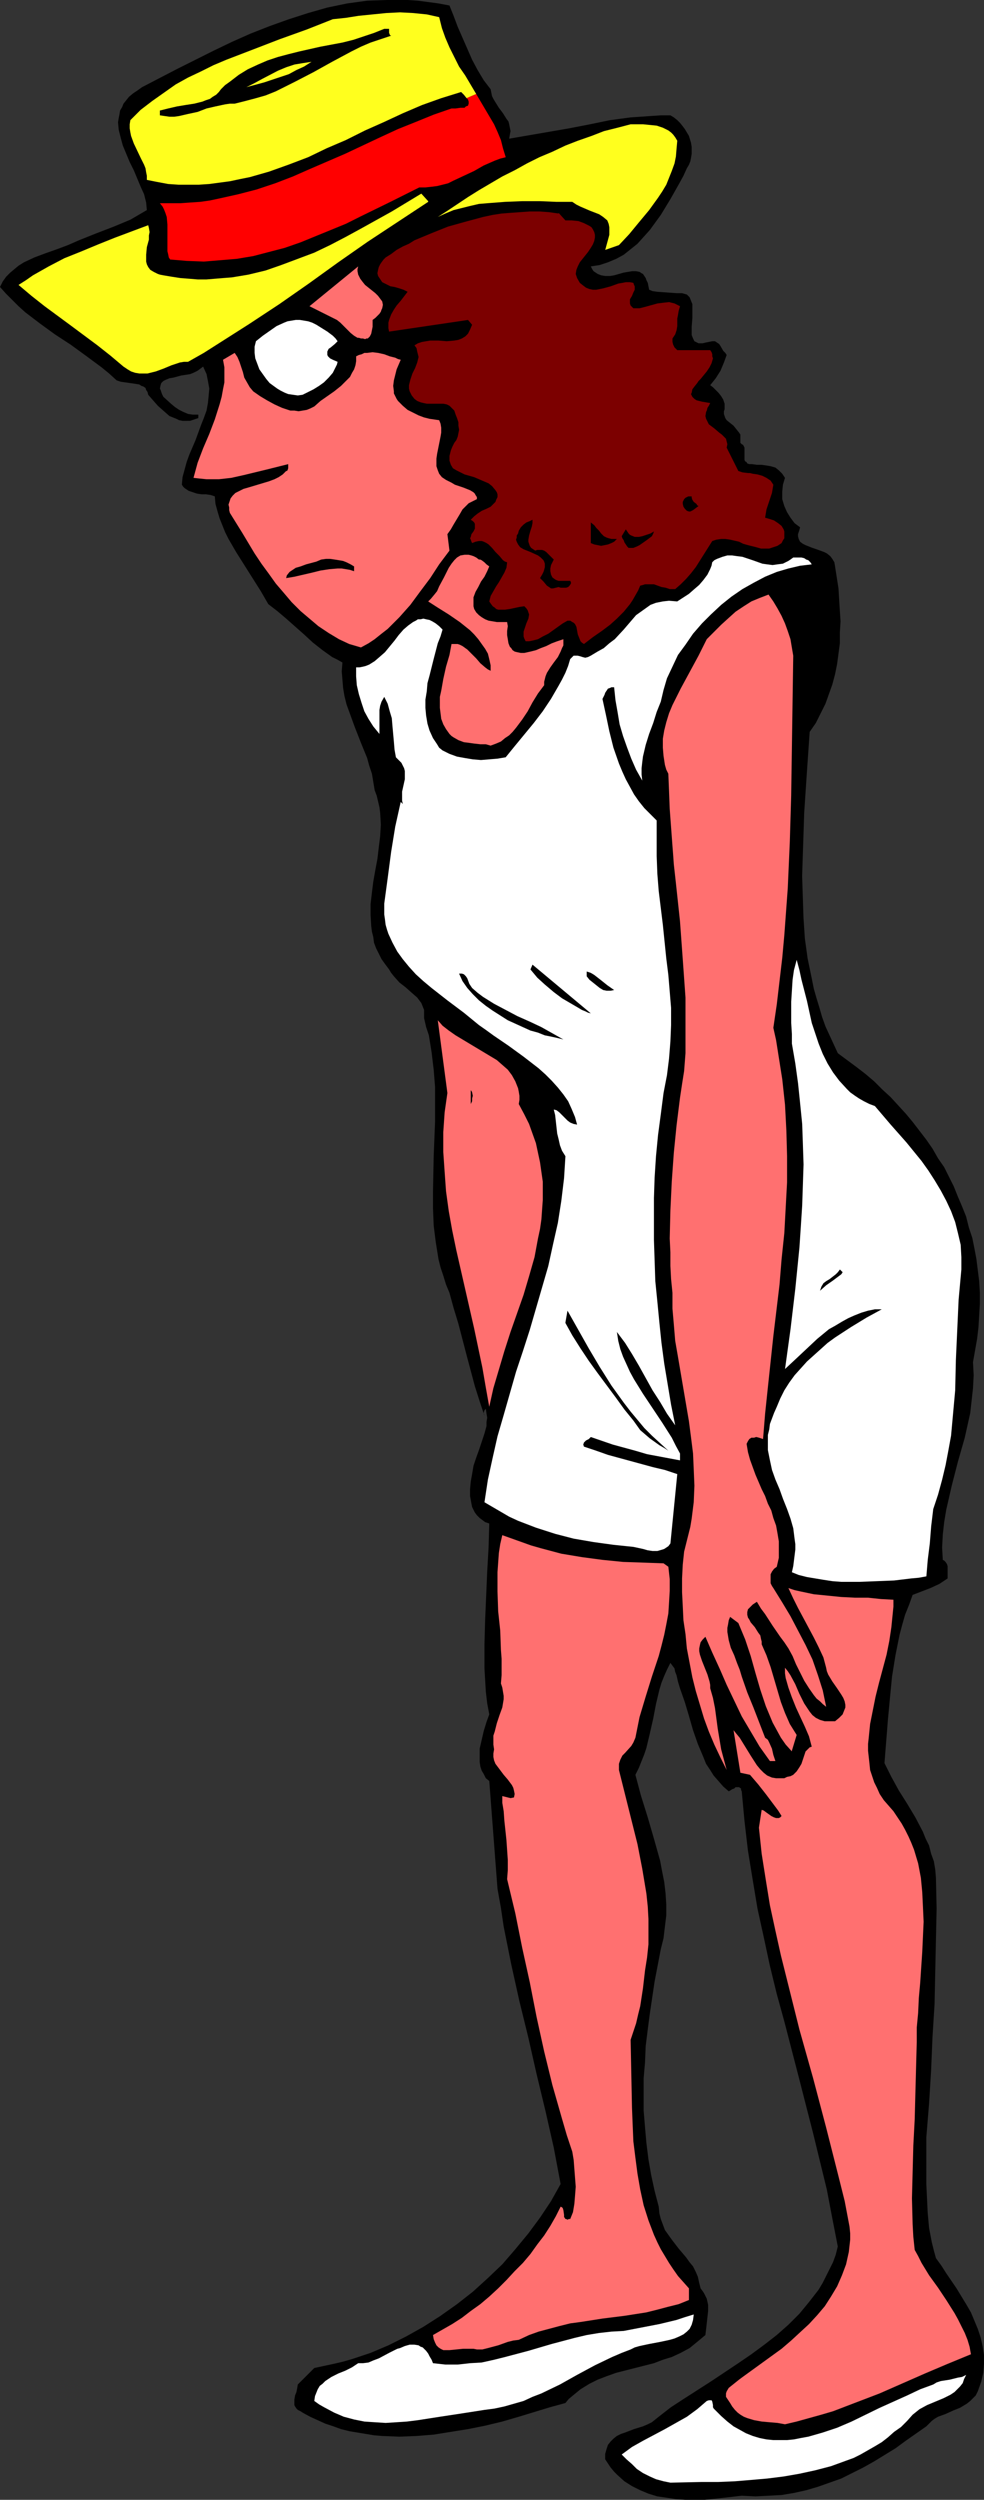 <?xml version="1.0" encoding="UTF-8" standalone="no"?>
<svg
   version="1.0"
   width="61.32mm"
   height="155.668mm"
   id="svg31"
   sodipodi:docname="Tourist 17.wmf"
   xmlns:inkscape="http://www.inkscape.org/namespaces/inkscape"
   xmlns:sodipodi="http://sodipodi.sourceforge.net/DTD/sodipodi-0.dtd"
   xmlns="http://www.w3.org/2000/svg"
   xmlns:svg="http://www.w3.org/2000/svg">
  <rect width="100%" height="100%" fill="#333333" stroke="none"/>
  <sodipodi:namedview
     id="namedview31"
     pagecolor="#ffffff"
     bordercolor="#000000"
     borderopacity="0.25"
     inkscape:showpageshadow="2"
     inkscape:pageopacity="0.0"
     inkscape:pagecheckerboard="0"
     inkscape:deskcolor="#d1d1d1"
     inkscape:document-units="mm" />
  <defs
     id="defs1">
    <pattern
       id="WMFhbasepattern"
       patternUnits="userSpaceOnUse"
       width="6"
       height="6"
       x="0"
       y="0" />
  </defs>
  <path
     style="fill:#000000;fill-opacity:1;fill-rule:evenodd;stroke:none"
     d="m 105.861,1.293 0.97,2.424 0.97,2.585 1.131,2.585 1.131,2.585 1.131,2.585 1.293,2.424 1.455,2.424 1.616,2.101 0.162,0.808 0.162,0.808 0.323,0.646 0.485,0.808 0.808,1.293 0.97,1.293 0.808,1.293 0.485,0.646 0.162,0.646 0.162,0.808 0.162,0.808 -0.162,0.808 -0.162,0.97 4.687,-0.808 4.687,-0.808 4.687,-0.808 5.01,-0.97 4.687,-0.97 4.849,-0.646 2.424,-0.162 2.263,-0.162 2.424,-0.162 h 2.263 l 0.808,0.485 0.808,0.646 0.646,0.646 0.646,0.808 0.485,0.646 0.485,0.808 0.485,0.808 0.485,1.616 0.162,0.97 v 0.808 0.808 l -0.162,0.97 -0.162,0.808 -0.323,0.808 -0.485,0.808 -0.808,1.778 -0.97,1.778 -2.101,3.717 -2.263,3.717 -1.293,1.778 -1.293,1.778 -1.455,1.616 -1.455,1.616 -1.616,1.293 -1.616,1.293 -1.778,0.97 -1.939,0.808 -1.939,0.646 -2.101,0.323 0.323,0.646 0.323,0.485 0.485,0.323 0.485,0.323 0.808,0.323 0.97,0.162 h 1.131 l 0.97,-0.162 2.263,-0.646 0.97,-0.162 0.97,-0.162 h 0.97 l 0.808,0.162 0.485,0.323 0.323,0.162 0.323,0.485 0.323,0.485 0.162,0.485 0.323,0.646 0.162,0.808 0.162,0.808 0.808,0.323 1.131,0.162 2.263,0.162 2.263,0.162 h 1.293 l 1.131,0.323 0.646,0.646 0.323,0.808 0.323,0.808 v 1.131 2.101 l -0.162,2.101 v 1.131 0.808 l 0.323,0.808 0.323,0.646 0.323,0.162 0.323,0.162 0.323,0.162 h 0.485 0.485 l 0.646,-0.162 0.808,-0.162 0.808,-0.162 h 0.646 l 0.485,0.323 0.485,0.323 0.323,0.485 0.646,1.131 0.485,0.485 0.323,0.485 -0.646,1.778 -0.808,1.939 -1.131,1.778 -1.293,1.616 0.646,0.485 0.646,0.646 0.646,0.646 0.646,0.808 0.485,0.808 0.323,0.97 v 0.808 0.485 l -0.162,0.485 v 0.646 l 0.162,0.485 0.162,0.485 0.323,0.485 0.808,0.646 0.808,0.646 0.646,0.808 0.646,0.808 0.323,0.485 v 0.646 0.646 0.646 l 0.323,0.323 0.323,0.162 0.162,0.323 0.162,0.323 v 0.808 0.808 0.808 0.485 l 0.162,0.323 0.323,0.162 0.162,0.323 0.485,0.162 h 0.646 l 1.131,0.162 h 1.131 l 1.131,0.162 0.97,0.162 1.131,0.323 0.808,0.646 0.808,0.808 0.323,0.485 0.323,0.485 -0.485,1.616 -0.162,1.616 v 1.778 l 0.485,1.616 0.646,1.454 0.808,1.293 0.97,1.293 1.293,0.97 -0.162,0.646 -0.162,0.485 -0.162,0.485 v 0.485 l 0.162,0.646 0.323,0.646 0.646,0.485 0.646,0.323 0.808,0.323 0.808,0.323 0.97,0.323 1.778,0.646 0.646,0.323 0.808,0.646 0.485,0.646 0.485,0.808 0.162,0.97 0.808,5.171 0.162,2.747 0.162,2.585 0.162,2.424 -0.162,2.585 v 2.585 l -0.323,2.424 -0.323,2.424 -0.485,2.424 -0.646,2.424 -0.808,2.262 -0.808,2.262 -1.131,2.262 -1.131,2.262 -1.455,2.101 -0.323,4.686 -0.323,4.686 -0.646,9.695 -0.162,5.009 -0.162,4.848 -0.162,5.009 0.162,5.009 0.162,4.848 0.323,4.848 0.646,4.686 0.97,4.686 0.485,2.424 0.646,2.262 0.646,2.101 0.646,2.262 0.808,2.262 0.97,2.101 0.97,2.101 0.97,2.101 4.364,3.232 2.101,1.616 2.101,1.778 1.939,1.939 1.939,1.778 1.778,1.939 1.778,1.939 1.616,1.939 1.616,2.101 1.616,2.101 1.455,2.101 1.293,2.262 1.455,2.101 1.131,2.262 1.131,2.262 0.97,2.424 0.97,2.262 0.97,2.424 0.646,2.585 0.808,2.424 0.485,2.424 0.485,2.585 0.323,2.585 0.323,2.585 0.162,2.747 v 2.585 l -0.162,2.747 -0.162,2.747 -0.323,2.747 -0.485,2.747 -0.485,2.747 0.162,3.07 -0.162,3.07 -0.323,2.909 -0.323,2.909 -0.646,2.909 -0.646,2.909 -1.616,5.656 -1.455,5.656 -1.293,5.656 -0.485,2.909 -0.323,2.909 -0.162,3.07 0.162,2.909 0.323,0.162 0.323,0.323 0.323,0.485 0.162,0.485 v 0.646 1.131 0.646 0.485 l -0.97,0.646 -0.97,0.646 -2.101,0.97 -2.101,0.808 -2.101,0.808 -0.808,2.262 -0.97,2.424 -0.646,2.262 -0.646,2.424 -0.485,2.424 -0.485,2.424 -0.808,5.009 -0.485,5.009 -0.485,5.171 -0.808,10.18 0.808,1.616 0.808,1.616 1.778,3.232 1.939,3.07 1.939,3.232 1.778,3.393 0.646,1.616 0.808,1.616 0.485,1.939 0.646,1.778 0.323,1.939 0.162,1.939 0.162,7.272 -0.162,7.433 -0.162,7.433 -0.162,7.595 -0.485,7.756 -0.323,7.756 -0.485,7.918 -0.646,7.918 v 3.878 7.11 l 0.162,3.393 0.162,3.393 0.323,3.555 0.646,3.393 0.485,1.939 0.485,1.778 1.293,1.778 1.131,1.778 2.424,3.555 2.263,3.717 1.131,1.939 0.808,1.939 0.808,1.939 0.646,1.939 0.485,2.101 0.323,2.101 v 2.101 l -0.162,2.101 -0.485,2.101 -0.808,2.262 -0.485,0.97 -0.646,0.646 -0.646,0.646 -0.808,0.646 -0.808,0.485 -0.808,0.485 -1.616,0.646 -1.778,0.808 -1.778,0.646 -0.808,0.485 -0.646,0.485 -0.646,0.646 -0.646,0.646 -4.849,3.393 -2.424,1.778 -5.01,3.07 -2.586,1.454 -2.586,1.293 -2.586,1.293 -2.748,0.97 -2.748,0.97 -2.748,0.808 -2.909,0.646 -2.909,0.485 -3.071,0.162 -3.071,0.162 -3.232,-0.162 -4.202,0.485 -4.525,0.485 h -2.101 -2.424 l -2.263,-0.162 -2.101,-0.323 -2.263,-0.323 -2.101,-0.646 -1.939,-0.808 -1.939,-0.97 -1.778,-1.131 -1.616,-1.454 -0.808,-0.808 -0.808,-0.97 -0.646,-0.97 -0.646,-0.97 v -1.293 l 0.323,-1.131 0.323,-0.97 0.646,-0.808 0.646,-0.646 0.808,-0.646 0.97,-0.485 0.97,-0.323 2.101,-0.808 2.101,-0.646 1.131,-0.485 0.97,-0.485 0.808,-0.646 0.808,-0.646 2.909,-2.262 3.232,-2.101 6.303,-4.04 6.303,-4.201 3.071,-2.101 3.071,-2.262 2.909,-2.262 2.748,-2.424 2.586,-2.585 2.263,-2.747 1.131,-1.454 1.131,-1.454 0.97,-1.616 0.808,-1.616 0.808,-1.616 0.808,-1.616 0.646,-1.778 0.485,-1.939 -1.293,-6.625 -1.293,-6.787 -1.616,-6.625 -1.616,-6.625 -3.394,-13.25 -3.394,-13.089 -1.778,-6.464 -1.616,-6.625 -1.455,-6.787 -1.455,-6.625 -1.131,-6.787 -1.131,-6.948 -0.808,-6.948 -0.646,-6.948 -0.162,-0.323 v -0.323 l -0.485,-0.323 h -0.323 -0.485 l -0.323,0.323 -0.485,0.162 -0.485,0.323 -0.323,0.162 -1.293,-1.131 -1.131,-1.293 -1.131,-1.293 -0.808,-1.293 -0.97,-1.454 -0.646,-1.616 -1.293,-3.07 -1.131,-3.232 -0.97,-3.393 -0.97,-3.232 -1.131,-3.232 -0.485,-1.616 -0.323,-1.454 -0.323,-0.808 -0.162,-0.808 -0.485,-0.646 -0.485,-0.646 -0.808,1.616 -0.646,1.454 -0.646,1.616 -0.485,1.616 -0.808,3.393 -0.646,3.393 -0.808,3.555 -0.808,3.393 -0.485,1.454 -0.646,1.616 -0.646,1.616 -0.808,1.616 1.293,4.848 1.616,5.171 1.455,5.009 1.455,5.171 0.485,2.585 0.485,2.424 0.323,2.747 0.162,2.585 v 2.585 l -0.323,2.585 -0.323,2.747 -0.646,2.585 -1.455,7.595 -1.131,7.595 -0.485,3.717 -0.485,3.878 -0.162,3.878 -0.323,3.717 v 3.878 3.717 l 0.323,3.878 0.323,3.717 0.485,3.878 0.646,3.717 0.808,3.717 0.97,3.717 0.162,1.616 0.323,1.293 0.485,1.293 0.485,1.293 0.808,1.131 0.808,1.131 1.616,2.101 1.778,2.101 0.808,1.131 0.808,0.97 0.646,1.293 0.485,1.131 0.323,1.454 0.323,1.293 0.485,0.646 0.323,0.485 0.323,0.646 0.323,0.646 0.323,1.454 v 1.454 l -0.162,1.454 -0.162,1.454 -0.162,1.454 -0.162,1.293 -0.97,0.808 -0.97,0.808 -1.778,1.454 -2.101,1.131 -2.101,0.97 -2.101,0.646 -2.101,0.808 -8.889,2.262 -2.263,0.808 -2.101,0.808 -1.939,0.97 -2.101,1.293 -1.778,1.454 -0.97,0.808 -0.808,0.97 -3.556,0.97 -3.717,1.131 -3.717,1.131 -3.879,1.131 -4.04,0.97 -4.04,0.808 -4.04,0.646 -4.04,0.646 -4.04,0.323 -4.04,0.162 -4.04,-0.162 -1.939,-0.162 -1.939,-0.323 -1.939,-0.323 -1.939,-0.323 -1.939,-0.485 -1.778,-0.646 -1.939,-0.646 -1.778,-0.808 -1.778,-0.808 -1.778,-0.97 -0.485,-0.323 -0.646,-0.323 -0.323,-0.323 -0.323,-0.485 -0.162,-0.323 v -0.485 -0.808 l 0.162,-0.97 0.323,-0.808 0.162,-0.808 0.162,-0.97 3.879,-3.878 2.263,-0.485 2.263,-0.485 2.101,-0.485 2.263,-0.646 4.364,-1.454 4.202,-1.778 4.202,-2.101 4.04,-2.262 4.04,-2.585 3.879,-2.747 3.717,-2.909 3.556,-3.232 3.394,-3.232 3.071,-3.555 3.071,-3.717 2.748,-3.717 2.586,-3.878 2.263,-4.04 -1.616,-8.564 -1.939,-8.564 -2.101,-8.726 -1.939,-8.564 -2.101,-8.564 -1.939,-8.726 -1.778,-8.888 -0.646,-4.363 -0.808,-4.525 -1.939,-25.37 -0.808,-0.646 -0.485,-0.97 -0.485,-0.808 -0.323,-0.97 -0.162,-1.131 v -0.97 -1.131 -0.97 l 0.485,-2.101 0.485,-2.101 0.646,-2.101 0.646,-1.778 -0.485,-2.585 -0.323,-2.747 -0.162,-2.747 -0.162,-2.747 v -5.656 l 0.162,-5.817 0.485,-11.311 0.323,-5.656 0.162,-5.656 -0.97,-0.323 -0.646,-0.485 -0.646,-0.485 -0.646,-0.646 -0.485,-0.646 -0.323,-0.646 -0.323,-0.646 -0.162,-0.808 -0.323,-1.778 v -1.616 l 0.162,-1.778 0.323,-1.778 0.323,-1.939 0.646,-1.939 0.646,-1.778 0.646,-1.939 0.646,-1.939 0.485,-1.778 v -0.97 l 0.162,-0.97 -0.162,-0.97 -0.162,-1.131 -0.162,0.162 -0.162,0.162 -0.162,0.485 v 0.485 l 0.162,0.323 -1.131,-3.393 -1.131,-3.555 -1.939,-7.272 -0.97,-3.717 -0.97,-3.717 -1.131,-3.717 -0.97,-3.555 -0.808,-1.939 -0.646,-2.101 -0.646,-1.939 -0.485,-1.939 -0.646,-4.04 -0.485,-3.878 -0.162,-4.04 v -4.04 l 0.162,-8.241 0.323,-8.08 v -4.201 -4.04 l -0.323,-4.04 -0.485,-4.04 -0.646,-4.04 -0.646,-1.939 -0.485,-2.101 v -0.97 -0.97 l -0.323,-0.808 -0.323,-0.808 -0.485,-0.646 -0.485,-0.646 -1.293,-1.131 -1.455,-1.293 -1.455,-1.131 -1.293,-1.454 -0.646,-0.808 -0.485,-0.808 -0.97,-1.293 -0.808,-1.131 -0.646,-1.293 -0.646,-1.293 -0.485,-1.293 -0.162,-1.293 -0.323,-1.293 -0.162,-1.293 -0.162,-2.585 v -2.585 l 0.323,-2.747 0.323,-2.585 0.485,-2.747 0.485,-2.585 0.323,-2.747 0.323,-2.585 0.162,-2.747 -0.162,-2.747 -0.162,-1.293 -0.646,-2.747 -0.485,-1.293 -0.323,-1.939 -0.323,-1.939 -0.646,-1.939 -0.485,-1.778 -1.455,-3.555 -1.455,-3.717 -1.293,-3.555 -0.646,-1.778 -0.485,-1.939 -0.323,-1.939 -0.162,-1.939 -0.162,-1.939 0.162,-2.101 -1.131,-0.646 -1.293,-0.646 -2.263,-1.616 -2.263,-1.778 -2.101,-1.939 -4.202,-3.717 -2.101,-1.778 -2.101,-1.616 -1.778,-3.07 -1.939,-3.07 -1.939,-3.07 -1.939,-3.07 -1.778,-3.07 -0.808,-1.616 -0.646,-1.616 -0.646,-1.616 -0.485,-1.616 -0.485,-1.778 -0.162,-1.778 -0.97,-0.323 -1.131,-0.162 h -0.97 l -1.131,-0.162 -0.97,-0.323 -0.97,-0.323 -0.97,-0.646 -0.323,-0.323 -0.323,-0.485 0.162,-1.778 0.485,-1.778 0.485,-1.778 0.646,-1.778 1.455,-3.393 1.293,-3.555 0.646,-1.616 0.646,-1.778 0.323,-1.778 0.162,-1.616 0.162,-1.778 -0.323,-1.778 -0.323,-1.616 -0.808,-1.778 -0.646,0.485 -0.646,0.485 -0.97,0.485 -0.808,0.323 -2.101,0.323 -1.778,0.485 -0.97,0.162 -0.808,0.323 -0.646,0.323 -0.485,0.485 -0.162,0.485 -0.162,0.808 0.162,0.323 0.162,0.485 0.162,0.485 0.323,0.646 1.778,1.616 0.97,0.808 0.97,0.646 0.97,0.485 1.131,0.485 1.131,0.162 h 1.293 v 0.808 l -0.97,0.323 -0.97,0.323 H 43.961 42.991 L 42.183,98.894 41.536,98.571 40.728,98.247 39.92,97.924 38.627,96.793 37.172,95.5 36.041,94.208 34.91,92.915 34.748,92.269 34.425,91.784 34.263,91.299 33.778,90.976 33.294,90.814 32.809,90.491 31.839,90.329 30.708,90.168 29.576,90.006 28.445,89.845 27.475,89.521 25.698,87.906 23.92,86.451 20.202,83.704 16.647,81.119 12.93,78.695 9.374,76.109 5.98,73.524 4.364,72.07 2.909,70.615 1.455,69.161 0,67.545 0.646,66.252 1.455,65.121 l 0.97,-0.97 0.97,-0.808 0.97,-0.808 1.293,-0.808 2.424,-1.131 2.586,-0.97 2.748,-0.97 2.586,-0.97 2.586,-1.131 4.04,-1.616 4.202,-1.616 1.939,-0.808 1.939,-0.808 1.939,-1.131 1.939,-1.131 -0.162,-1.778 -0.485,-1.939 -0.808,-1.778 -0.808,-1.939 -0.808,-1.939 -0.97,-1.939 -0.808,-1.939 -0.808,-1.939 -0.485,-1.778 -0.485,-1.939 -0.162,-1.778 0.162,-0.97 0.162,-0.808 0.162,-0.97 0.485,-0.808 0.323,-0.808 0.646,-0.808 0.646,-0.808 0.97,-0.808 0.97,-0.646 1.131,-0.808 4.04,-2.101 4.364,-2.262 8.404,-4.201 L 54.627,9.857 58.991,7.918 63.516,6.14 68.042,4.525 72.567,3.07 77.093,1.778 81.779,0.808 86.466,0.162 91.153,0 h 2.424 2.424 l 2.424,0.162 2.424,0.323 2.424,0.323 z"
     id="path1" />
  <path
     style="fill:#ffff1e;fill-opacity:1;fill-rule:evenodd;stroke:none"
     d="m 109.901,23.108 -0.646,-0.808 -0.323,-0.323 -0.323,-0.323 -4.687,1.454 -4.525,1.616 -4.525,1.939 -4.525,2.101 -4.364,1.939 -4.525,2.262 -4.525,1.939 -4.364,2.101 -4.687,1.778 -4.525,1.616 -4.525,1.293 -2.424,0.485 -2.263,0.485 -2.424,0.323 -2.424,0.323 -2.424,0.162 H 44.445 42.021 L 39.597,43.306 37.011,42.822 34.587,42.337 v -0.97 l -0.162,-0.808 -0.162,-0.97 -0.323,-0.808 -0.808,-1.616 -1.616,-3.393 -0.646,-1.778 -0.162,-0.808 -0.162,-0.97 v -0.97 l 0.162,-0.97 2.424,-2.424 2.748,-2.101 2.748,-1.939 2.748,-1.939 2.909,-1.616 3.071,-1.454 2.909,-1.454 3.071,-1.293 6.303,-2.424 6.303,-2.424 6.303,-2.262 6.142,-2.424 3.071,-0.323 3.071,-0.485 3.232,-0.323 3.232,-0.323 3.232,-0.162 3.071,0.162 1.616,0.162 1.616,0.162 1.455,0.323 1.455,0.323 0.646,2.585 0.808,2.262 0.97,2.262 1.131,2.262 1.131,2.262 1.455,2.101 2.586,4.363 z"
     id="path2" />
  <path
     style="fill:#ff0000;fill-opacity:1;fill-rule:evenodd;stroke:none"
     d="m 112.164,22.138 2.101,3.555 2.101,3.555 0.808,1.778 0.808,1.939 0.485,1.939 0.646,2.101 -1.293,0.323 -1.293,0.485 -2.586,1.131 -2.263,1.293 -2.424,1.131 -2.424,1.131 -1.293,0.646 -1.293,0.323 -1.293,0.323 -1.293,0.162 -1.455,0.162 h -1.455 l -6.788,3.393 -6.95,3.393 -3.556,1.778 -3.556,1.454 -3.556,1.454 -3.556,1.454 -3.717,1.293 -3.717,0.97 -3.717,0.97 -3.879,0.646 -3.879,0.323 -3.879,0.323 -4.04,-0.162 -1.939,-0.162 -1.939,-0.162 -0.323,-0.485 -0.162,-0.808 -0.162,-0.646 v -0.808 -1.778 -1.939 -1.778 l -0.162,-1.778 -0.323,-0.97 -0.323,-0.808 -0.323,-0.646 -0.646,-0.808 h 2.424 2.424 l 2.263,-0.162 2.424,-0.162 2.263,-0.323 2.263,-0.485 4.364,-0.97 4.364,-1.131 4.364,-1.454 4.202,-1.616 4.04,-1.778 8.243,-3.555 8.243,-3.878 4.202,-1.939 4.04,-1.616 4.364,-1.778 4.202,-1.454 h 0.97 l 1.131,-0.162 h 0.97 l 0.323,-0.323 0.485,-0.162 0.162,-0.485 v -0.485 l -0.162,-0.485 -0.323,-0.323 z"
     id="path3" />
  <path
     style="fill:#000000;fill-opacity:1;fill-rule:evenodd;stroke:none"
     d="m 91.638,6.787 v 0.97 l 0.162,0.323 V 8.241 l 0.323,0.162 -2.424,0.808 -2.424,0.808 -2.263,0.97 -2.263,1.131 -4.525,2.424 -4.364,2.424 -4.364,2.262 -2.263,1.131 -2.263,1.131 -2.424,0.97 -2.263,0.646 -2.424,0.646 -2.586,0.646 h -1.131 l -1.131,0.162 -2.263,0.485 -2.101,0.485 -2.101,0.808 -2.263,0.485 -2.101,0.485 -1.131,0.162 H 39.92 L 38.789,27.309 37.657,27.147 V 26.016 l 1.939,-0.485 2.101,-0.485 1.939,-0.323 2.101,-0.323 1.939,-0.485 0.808,-0.323 0.97,-0.323 0.646,-0.485 0.808,-0.485 0.646,-0.646 0.485,-0.646 0.97,-0.97 1.131,-0.808 2.101,-1.616 2.101,-1.293 2.424,-1.131 2.263,-0.97 2.424,-0.808 2.424,-0.646 2.586,-0.646 5.01,-1.131 5.172,-0.97 2.586,-0.646 2.424,-0.808 2.424,-0.808 2.424,-0.97 z"
     id="path4" />
  <path
     style="fill:#ffff1e;fill-opacity:1;fill-rule:evenodd;stroke:none"
     d="m 73.375,14.543 -1.778,1.131 -1.778,0.808 -1.778,0.97 -1.939,0.646 -3.879,1.293 -4.202,1.131 1.939,-0.97 1.778,-0.97 3.717,-1.939 1.939,-0.808 1.939,-0.646 1.939,-0.323 z"
     id="path5" />
  <path
     style="fill:#ffff1e;fill-opacity:1;fill-rule:evenodd;stroke:none"
     d="m 159.518,33.126 -0.162,1.778 -0.162,1.939 -0.323,1.616 -0.646,1.778 -0.646,1.616 -0.646,1.616 -0.97,1.616 -0.97,1.454 -2.101,2.909 -2.424,2.909 -2.263,2.747 -2.424,2.585 v 0 l -3.232,1.131 0.485,-1.778 0.485,-1.778 V 54.456 53.487 l -0.162,-0.808 -0.323,-0.808 -0.97,-0.808 -0.97,-0.646 -2.101,-0.808 -2.263,-0.97 -0.97,-0.485 -0.97,-0.646 h -3.717 l -3.879,-0.162 h -4.202 l -4.04,0.162 -4.202,0.323 -1.939,0.162 -2.101,0.485 -1.939,0.485 -1.939,0.485 -1.939,0.808 -1.778,0.808 2.263,-1.454 2.424,-1.616 2.424,-1.616 2.586,-1.616 2.748,-1.616 2.748,-1.616 2.909,-1.454 2.909,-1.616 2.909,-1.454 3.071,-1.293 3.071,-1.454 2.909,-1.131 3.232,-1.131 2.909,-1.131 3.232,-0.808 3.071,-0.808 h 1.455 1.455 l 1.616,0.162 1.616,0.162 1.455,0.485 0.646,0.323 0.646,0.323 0.646,0.485 0.485,0.485 0.485,0.646 z"
     id="path6" />
  <path
     style="fill:#ffff1e;fill-opacity:1;fill-rule:evenodd;stroke:none"
     d="m 100.851,47.508 -7.111,4.686 -7.111,4.686 -6.95,4.848 -6.95,5.009 -6.95,4.848 -7.111,4.686 -7.111,4.525 -3.556,2.262 -3.717,2.101 h -0.97 l -0.97,0.162 -1.939,0.646 -1.939,0.808 -1.778,0.646 -1.939,0.485 H 33.778 32.809 L 31.839,87.744 30.869,87.421 30.061,86.936 29.092,86.29 26.021,83.704 22.95,81.28 16.647,76.594 10.505,72.07 7.434,69.646 4.364,67.06 l 1.778,-1.131 1.616,-1.131 3.717,-2.101 3.717,-1.939 4.04,-1.616 3.879,-1.616 4.04,-1.616 3.879,-1.454 3.879,-1.454 0.162,0.646 0.162,0.97 -0.162,0.808 V 56.395 l -0.485,1.778 -0.162,1.778 v 0.808 0.808 l 0.162,0.646 0.323,0.646 0.485,0.646 0.808,0.485 0.97,0.485 0.485,0.162 0.808,0.162 1.939,0.323 2.101,0.323 2.101,0.162 1.939,0.162 h 2.101 l 1.939,-0.162 1.939,-0.162 2.101,-0.162 3.879,-0.646 4.04,-0.97 3.717,-1.293 3.879,-1.454 3.879,-1.454 3.717,-1.778 3.717,-1.939 3.556,-1.939 7.273,-4.04 6.95,-4.201 1.616,1.778 z"
     id="path7" />
  <path
     style="fill:#7c0000;fill-opacity:1;fill-rule:evenodd;stroke:none"
     d="m 133.174,51.871 h 1.455 l 1.616,0.162 1.293,0.485 0.646,0.323 0.646,0.323 0.485,0.323 0.323,0.485 0.323,0.646 0.162,0.646 v 0.646 l -0.162,0.808 -0.323,0.808 -0.485,0.808 -0.646,0.97 -0.646,0.808 -0.646,0.808 -0.646,0.808 -0.485,0.97 -0.323,0.808 -0.162,0.97 0.162,0.485 0.162,0.485 0.646,1.131 0.808,0.646 0.646,0.485 0.808,0.323 0.808,0.162 h 0.808 l 0.808,-0.162 0.808,-0.162 1.778,-0.485 1.778,-0.646 0.97,-0.162 0.808,-0.162 h 0.97 l 0.808,0.162 0.162,0.485 0.162,0.323 v 0.323 0.485 l -0.323,0.646 -0.323,0.808 -0.485,0.808 v 0.646 0.323 l 0.162,0.485 0.323,0.323 0.323,0.323 h 1.455 l 1.293,-0.323 2.909,-0.808 1.293,-0.162 1.455,-0.162 0.646,0.162 0.646,0.162 0.646,0.323 0.646,0.323 -0.323,1.131 -0.162,0.97 -0.162,0.808 v 0.97 0.808 l -0.162,0.97 -0.323,0.97 -0.323,0.485 -0.323,0.485 v 0.808 l 0.162,0.646 0.323,0.646 0.646,0.646 h 7.758 l 0.323,0.485 0.162,0.485 v 0.485 l 0.162,0.485 -0.323,1.131 -0.485,0.97 -0.646,0.97 -1.455,1.778 -0.485,0.485 -0.323,0.485 -0.646,0.808 -0.485,0.646 -0.162,0.808 -0.162,0.323 0.162,0.323 0.162,0.323 0.162,0.162 0.323,0.323 0.485,0.323 0.646,0.162 0.646,0.162 0.97,0.162 0.97,0.162 -0.323,0.646 -0.323,0.485 -0.162,0.646 -0.162,0.323 -0.162,0.97 0.162,0.646 0.323,0.646 0.323,0.646 0.646,0.485 0.646,0.485 1.131,0.97 0.646,0.485 0.485,0.485 0.485,0.485 0.162,0.646 0.162,0.646 -0.162,0.808 2.748,5.494 0.97,0.323 1.293,0.162 h 0.485 l 0.646,0.162 1.131,0.162 1.131,0.323 0.97,0.485 0.485,0.323 0.485,0.323 0.323,0.485 0.323,0.485 -0.162,0.97 -0.162,0.97 -0.646,1.939 -0.646,1.939 -0.162,0.97 -0.162,0.97 1.131,0.323 0.97,0.323 0.97,0.646 0.808,0.646 0.485,0.808 0.162,0.485 v 0.485 0.485 0.646 l -0.323,0.485 -0.323,0.646 -0.97,0.646 -0.97,0.323 -0.97,0.323 h -0.97 -0.97 l -1.131,-0.323 -1.939,-0.485 -1.131,-0.323 -0.97,-0.485 -2.101,-0.485 -1.131,-0.162 h -0.97 l -1.131,0.162 -0.97,0.323 -1.939,3.07 -1.939,3.07 -1.131,1.454 -1.131,1.293 -1.293,1.293 -1.293,1.131 h -1.293 l -0.97,-0.323 -0.97,-0.162 -1.778,-0.646 h -0.97 -1.131 l -0.485,0.162 -0.646,0.162 -0.485,1.131 -0.646,1.131 -0.646,1.131 -0.646,0.97 -1.455,1.778 -1.616,1.616 -1.616,1.454 -1.939,1.454 -2.101,1.454 -2.101,1.616 -0.485,-0.323 -0.323,-0.323 -0.323,-0.808 -0.323,-0.808 -0.323,-1.778 -0.323,-0.646 -0.323,-0.323 -0.323,-0.162 -0.485,-0.323 h -0.646 l -1.131,0.646 -1.131,0.808 -1.131,0.808 -1.131,0.808 -1.293,0.646 -1.131,0.646 -1.293,0.323 -0.808,0.162 h -0.808 l -0.323,-0.646 -0.162,-0.485 v -0.485 -0.646 l 0.323,-0.97 0.323,-0.97 0.485,-1.131 0.162,-0.97 -0.162,-0.485 -0.162,-0.485 -0.323,-0.485 -0.485,-0.485 -1.131,0.162 -2.263,0.485 -1.131,0.162 h -0.97 -0.646 l -0.485,-0.162 -0.323,-0.323 -0.485,-0.323 -0.485,-0.646 -0.323,-0.485 0.323,-1.293 0.646,-1.131 0.646,-1.131 0.646,-0.97 0.646,-1.131 0.646,-1.131 0.485,-1.131 0.162,-1.293 -0.485,-0.162 -0.485,-0.323 -0.808,-0.97 -0.97,-0.97 -0.808,-0.97 -0.808,-0.808 -0.485,-0.323 -0.646,-0.323 -0.485,-0.162 h -0.646 l -0.808,0.162 -0.808,0.323 -0.162,-0.323 -0.162,-0.485 -0.162,-0.323 0.162,-0.323 0.162,-0.646 0.485,-0.646 0.323,-0.646 v -0.808 -0.323 l -0.162,-0.323 -0.323,-0.323 -0.485,-0.323 0.808,-0.808 0.808,-0.646 0.97,-0.646 1.131,-0.485 0.97,-0.485 0.808,-0.808 0.323,-0.323 0.162,-0.485 0.323,-0.646 v -0.646 l -0.162,-0.485 -0.323,-0.485 -0.808,-0.97 -0.808,-0.646 -1.131,-0.485 -1.131,-0.485 -1.131,-0.485 -1.131,-0.323 -1.131,-0.323 -0.97,-0.485 -0.97,-0.485 -0.808,-0.485 -0.485,-0.808 -0.162,-0.485 -0.162,-0.485 v -0.485 -0.646 l 0.162,-0.646 0.162,-0.646 0.323,-0.808 0.485,-0.97 0.485,-0.646 0.323,-0.808 0.162,-0.808 0.162,-0.808 -0.162,-0.97 v -0.808 l -0.323,-0.97 -0.323,-0.808 -0.323,-0.97 -0.646,-0.646 -0.485,-0.485 -0.646,-0.323 -0.808,-0.162 h -0.646 -1.616 -1.616 L 99.719,94.854 99.073,94.692 98.265,94.369 97.618,93.884 96.972,93.076 96.487,92.107 96.325,91.461 v -0.808 l 0.162,-0.646 0.162,-0.646 0.485,-1.454 0.646,-1.293 0.485,-1.293 0.162,-0.646 0.162,-0.646 -0.162,-0.646 -0.162,-0.646 -0.162,-0.808 -0.485,-0.646 0.808,-0.485 0.97,-0.323 0.97,-0.162 0.97,-0.162 h 1.939 l 1.939,0.162 1.778,-0.162 0.97,-0.162 0.808,-0.323 0.808,-0.485 0.646,-0.646 0.485,-0.97 0.485,-1.131 -0.97,-1.131 -18.586,2.747 -0.162,-0.808 V 76.594 75.948 l 0.162,-0.646 0.485,-1.293 0.646,-1.131 0.646,-0.97 0.97,-1.131 1.616,-2.101 -0.97,-0.485 -0.97,-0.323 -1.131,-0.323 -0.97,-0.162 -0.97,-0.485 -0.97,-0.485 -0.323,-0.485 -0.323,-0.485 -0.323,-0.485 -0.162,-0.646 0.162,-0.808 0.162,-0.646 0.323,-0.646 0.323,-0.485 0.485,-0.646 0.485,-0.485 1.293,-0.808 1.293,-0.97 1.455,-0.808 1.455,-0.646 1.293,-0.808 3.879,-1.616 4.04,-1.616 4.04,-1.131 4.202,-1.131 2.263,-0.485 2.101,-0.323 2.101,-0.162 2.263,-0.162 2.263,-0.162 h 2.263 l 2.263,0.162 2.263,0.323 v -0.162 z"
     id="path8" />
  <path
     style="fill:#ff7070;fill-opacity:1;fill-rule:evenodd;stroke:none"
     d="m 87.759,75.301 v 0.808 0.808 l -0.162,0.808 -0.162,0.808 -0.323,0.646 -0.485,0.485 H 86.305 L 85.982,79.826 85.497,79.664 H 85.012 L 84.527,79.503 h -0.323 l -0.808,-0.485 -0.808,-0.646 -0.808,-0.808 -1.616,-1.616 -0.808,-0.646 -0.97,-0.485 -5.495,-2.747 11.475,-9.372 v 0 l -0.162,0.646 v 0.485 l 0.162,0.808 0.485,0.97 0.485,0.646 0.646,0.808 0.808,0.646 1.616,1.293 0.646,0.646 0.485,0.646 0.485,0.646 0.162,0.808 -0.162,0.808 -0.162,0.323 -0.162,0.485 -0.323,0.485 -0.485,0.485 -0.485,0.485 z"
     id="path9" />
  <path
     style="fill:#ffffff;fill-opacity:1;fill-rule:evenodd;stroke:none"
     d="m 79.517,80.311 -0.323,0.323 -0.323,0.323 -0.97,0.808 -0.485,0.323 -0.323,0.646 v 0.485 0.323 l 0.162,0.323 0.485,0.485 0.646,0.323 1.131,0.485 -0.162,0.646 -0.323,0.646 -0.646,1.293 -0.97,1.131 -1.131,1.131 -1.131,0.808 -1.293,0.808 -1.293,0.646 -1.293,0.646 -1.131,0.162 -1.131,-0.162 -1.131,-0.162 -0.808,-0.323 -0.97,-0.485 -0.808,-0.485 -1.778,-1.293 -0.808,-0.97 -0.808,-1.131 -0.808,-1.131 -0.485,-1.293 -0.485,-1.293 -0.162,-1.293 v -1.454 l 0.323,-1.293 1.616,-1.293 1.616,-1.131 1.616,-1.131 1.778,-0.808 0.808,-0.323 0.97,-0.162 0.97,-0.162 h 0.97 l 0.97,0.162 0.97,0.162 0.97,0.323 0.97,0.485 1.293,0.808 1.293,0.808 1.293,0.97 0.646,0.646 z"
     id="path10" />
  <path
     style="fill:#ff7070;fill-opacity:1;fill-rule:evenodd;stroke:none"
     d="m 59.638,92.107 1.616,1.131 1.616,0.97 1.778,0.97 1.778,0.808 0.97,0.323 0.97,0.323 h 0.97 l 0.97,0.162 0.97,-0.162 0.97,-0.162 0.808,-0.323 0.97,-0.485 1.455,-1.293 1.616,-1.131 1.616,-1.131 1.616,-1.293 1.455,-1.454 0.646,-0.646 0.485,-0.97 0.485,-0.808 0.323,-0.97 0.162,-0.97 V 83.866 l 0.646,-0.323 0.646,-0.162 0.646,-0.323 h 0.646 l 1.293,-0.162 1.293,0.162 1.455,0.323 1.293,0.485 1.293,0.323 0.646,0.323 0.646,0.162 -0.485,1.131 -0.485,1.131 -0.323,1.293 -0.323,1.293 -0.162,1.293 0.162,1.293 v 0.485 l 0.323,0.646 0.323,0.646 0.323,0.485 1.131,1.131 1.131,0.97 1.293,0.646 1.293,0.646 1.293,0.485 1.293,0.323 1.131,0.162 1.131,0.162 0.323,0.808 0.162,0.97 v 1.131 l -0.162,0.97 -0.808,4.04 -0.162,1.131 v 0.97 0.808 l 0.323,0.97 0.323,0.808 0.646,0.808 0.97,0.646 0.646,0.323 0.646,0.323 0.808,0.485 0.97,0.323 0.97,0.323 0.808,0.323 0.808,0.323 0.808,0.485 0.323,0.323 0.162,0.323 0.323,0.485 v 0.485 l -0.646,0.323 -0.646,0.323 -0.646,0.323 -0.485,0.485 -0.97,0.97 -0.646,1.131 -1.455,2.424 -0.646,1.131 -0.808,1.131 0.485,3.878 -2.424,3.232 -2.101,3.232 -2.424,3.232 -2.263,3.07 -2.586,2.909 -1.293,1.293 -1.455,1.454 -1.455,1.131 -1.616,1.293 -1.455,0.97 -1.778,0.97 -2.748,-0.808 -2.424,-1.131 -2.424,-1.454 -2.424,-1.616 -2.101,-1.778 -2.101,-1.778 -2.101,-2.101 -1.778,-2.101 -1.939,-2.262 -1.616,-2.262 -1.778,-2.424 -1.616,-2.424 -2.909,-4.848 -2.909,-4.686 -0.162,-0.646 v -0.646 l -0.162,-0.646 0.162,-0.485 0.323,-0.97 0.485,-0.646 0.646,-0.646 0.97,-0.485 0.97,-0.485 1.131,-0.323 4.849,-1.454 1.293,-0.485 0.97,-0.485 0.97,-0.646 0.808,-0.808 h 0.162 l 0.162,-0.162 0.162,-0.485 v -0.485 -0.485 l -2.586,0.646 -2.586,0.646 -5.333,1.293 -2.909,0.646 -2.909,0.323 h -1.455 -1.455 l -1.616,-0.162 -1.455,-0.162 0.485,-1.778 0.485,-1.778 1.293,-3.393 1.455,-3.393 1.293,-3.393 1.131,-3.555 0.485,-1.778 0.323,-1.778 0.323,-1.616 V 88.229 86.451 l -0.323,-1.778 2.748,-1.616 0.646,0.97 0.485,1.131 0.808,2.424 0.323,1.293 0.646,1.131 0.646,1.131 z"
     id="path11" />
  <path
     style="fill:#000000;fill-opacity:1;fill-rule:evenodd;stroke:none"
     d="m 162.912,116.83 v 0.323 l 0.162,0.485 0.323,0.485 0.646,0.485 0.162,0.323 0.323,0.162 -0.646,0.485 -0.646,0.485 -0.646,0.323 h -0.323 l -0.485,-0.162 -0.485,-0.485 -0.323,-0.485 -0.162,-0.646 v -0.485 l 0.323,-0.646 0.323,-0.323 0.646,-0.323 z"
     id="path12" />
  <path
     style="fill:#000000;fill-opacity:1;fill-rule:evenodd;stroke:none"
     d="m 125.417,122.324 v 0.808 l -0.162,0.808 -0.323,0.97 -0.323,1.131 -0.162,0.97 v 0.485 l 0.162,0.485 0.162,0.485 0.323,0.485 0.485,0.323 0.485,0.323 0.485,-0.162 h 0.485 0.646 l 0.485,0.162 0.485,0.323 0.97,0.97 0.323,0.323 0.485,0.485 -0.323,0.646 -0.323,0.646 -0.162,0.808 v 0.646 l 0.162,0.808 0.323,0.646 0.646,0.485 0.323,0.162 0.485,0.162 h 2.748 l 0.162,0.323 v 0.323 l -0.323,0.485 -0.323,0.323 -0.485,0.162 h -1.293 l -0.485,-0.162 -0.646,0.162 -0.646,0.162 h -0.485 l -0.485,-0.323 -0.485,-0.323 -0.808,-0.97 -0.808,-0.808 0.485,-0.808 0.323,-0.646 0.162,-0.485 0.162,-0.646 v -0.485 -0.323 l -0.162,-0.485 -0.162,-0.323 -0.646,-0.646 -0.646,-0.485 -1.778,-0.808 -1.616,-0.646 -0.808,-0.485 -0.485,-0.646 -0.323,-0.646 -0.162,-0.485 0.162,-0.485 v -0.485 l 0.323,-0.485 0.162,-0.646 0.485,-0.808 0.323,-0.323 0.323,-0.323 0.646,-0.485 0.808,-0.323 z"
     id="path13" />
  <path
     style="fill:#000000;fill-opacity:1;fill-rule:evenodd;stroke:none"
     d="m 145.296,126.849 -0.646,0.646 -0.646,0.323 -0.808,0.323 -0.808,0.162 -0.808,0.162 -0.808,-0.162 -0.808,-0.162 -0.808,-0.323 v -4.848 l 0.808,0.646 0.485,0.646 0.646,0.646 0.485,0.646 0.646,0.646 0.646,0.323 0.485,0.162 0.646,0.162 h 0.646 z"
     id="path14" />
  <path
     style="fill:#000000;fill-opacity:1;fill-rule:evenodd;stroke:none"
     d="m 154.023,125.072 -0.162,0.485 -0.323,0.646 -0.646,0.485 -0.646,0.485 -1.616,1.131 -0.646,0.323 -0.808,0.323 h -0.646 -0.485 l -0.323,-0.323 -0.323,-0.485 -0.323,-0.485 -0.162,-0.485 -0.323,-0.485 -0.162,-0.485 0.97,-1.616 0.323,0.485 0.323,0.485 0.323,0.323 0.323,0.162 0.808,0.323 h 0.97 l 0.808,-0.162 0.97,-0.323 0.97,-0.323 z"
     id="path15" />
  <path
     style="fill:#ffffff;fill-opacity:1;fill-rule:evenodd;stroke:none"
     d="m 186.832,131.212 h 0.646 0.646 0.646 l 0.646,0.162 0.485,0.323 0.485,0.162 0.485,0.485 0.323,0.485 -2.748,0.323 -2.748,0.646 -2.748,0.808 -2.748,1.131 -2.748,1.454 -2.586,1.454 -2.586,1.778 -2.424,1.939 -2.424,2.262 -2.101,2.101 -2.101,2.424 -1.778,2.585 -1.778,2.424 -1.293,2.747 -1.293,2.747 -0.808,2.747 -0.646,2.747 -0.97,2.424 -0.808,2.585 -0.97,2.585 -0.808,2.585 -0.646,2.747 -0.162,1.293 -0.162,1.454 v 1.454 l 0.162,1.454 -1.455,-2.585 -1.131,-2.585 -0.97,-2.585 -0.97,-2.747 -0.808,-2.747 -0.485,-2.909 -0.485,-2.747 -0.323,-3.07 h -0.646 l -0.323,0.162 -0.485,0.162 -0.323,0.485 -0.323,0.485 -0.162,0.485 -0.485,0.97 0.808,3.717 0.808,3.878 0.97,3.878 1.293,3.717 0.808,1.939 0.808,1.778 0.97,1.778 0.97,1.778 1.131,1.616 1.293,1.616 1.455,1.454 1.455,1.454 v 4.201 4.201 l 0.162,4.201 0.323,4.04 0.97,7.918 0.808,7.918 0.485,3.878 0.323,3.878 0.323,3.878 v 4.04 l -0.162,3.878 -0.323,4.04 -0.485,3.878 -0.808,4.201 -0.646,5.009 -0.646,4.848 -0.485,5.009 -0.323,5.009 -0.162,4.848 v 5.009 4.848 l 0.162,4.848 0.162,4.848 0.485,4.848 0.485,5.009 0.485,4.686 0.646,4.848 0.808,4.848 0.808,4.848 0.97,4.848 -1.939,-2.747 -1.616,-2.747 -1.778,-2.747 -3.232,-5.817 -1.616,-2.747 -1.616,-2.585 -1.939,-2.585 0.323,2.101 0.485,1.939 0.646,1.778 0.808,1.778 0.808,1.778 0.97,1.778 2.101,3.393 2.263,3.393 2.263,3.393 2.263,3.555 0.97,1.939 0.97,1.778 v 1.616 l -2.586,-0.485 -2.586,-0.485 -2.586,-0.485 -2.748,-0.808 -5.333,-1.454 -5.172,-1.778 -0.162,0.162 -0.323,0.323 -0.323,0.162 -0.323,0.162 -0.323,0.323 -0.162,0.162 -0.162,0.485 0.162,0.485 2.909,0.97 2.748,0.97 5.333,1.454 5.333,1.454 2.748,0.646 2.909,0.97 v 0 l -1.616,16.321 -0.485,0.646 -0.485,0.323 -0.485,0.323 -0.485,0.162 -1.131,0.323 h -1.131 l -1.131,-0.162 -1.131,-0.323 -2.263,-0.485 -4.687,-0.485 -4.687,-0.646 -4.687,-0.808 -4.364,-1.131 -4.525,-1.454 -2.101,-0.808 -2.101,-0.808 -2.101,-0.97 -1.939,-1.131 -1.939,-1.131 -1.939,-1.131 0.808,-5.333 1.131,-5.171 1.131,-5.009 1.455,-5.009 2.909,-10.18 1.616,-4.848 1.616,-5.009 2.909,-10.019 1.455,-5.009 1.131,-5.171 1.131,-5.009 0.808,-5.171 0.646,-5.333 0.323,-5.171 -0.808,-1.293 -0.485,-1.293 -0.323,-1.454 -0.323,-1.293 -0.162,-1.454 -0.162,-1.454 -0.162,-1.454 -0.323,-1.293 0.646,0.162 0.646,0.485 1.293,1.293 0.646,0.646 0.646,0.485 0.808,0.323 0.808,0.162 -0.485,-1.778 -0.808,-1.939 -0.808,-1.778 -1.131,-1.616 -1.293,-1.616 -1.455,-1.616 -1.455,-1.454 -1.616,-1.454 -3.556,-2.747 -3.556,-2.585 -3.556,-2.424 -1.778,-1.293 -1.616,-1.131 -1.778,-1.454 -1.778,-1.454 -3.879,-2.909 -3.717,-2.909 -1.939,-1.616 -1.778,-1.616 -1.616,-1.778 -1.455,-1.778 -1.293,-1.778 -1.131,-2.101 -0.97,-2.101 -0.323,-0.97 -0.323,-1.131 -0.162,-1.293 -0.162,-1.131 v -1.293 -1.293 l 0.808,-5.979 0.808,-6.14 0.97,-5.979 0.646,-2.909 0.646,-2.909 0.485,0.485 -0.162,-0.808 v -0.646 -1.454 l 0.323,-1.454 0.323,-1.454 v -1.293 -0.646 l -0.162,-0.646 -0.323,-0.646 -0.323,-0.646 -0.646,-0.646 -0.646,-0.646 -0.323,-1.778 -0.162,-1.939 -0.162,-1.778 -0.162,-1.778 -0.162,-1.939 -0.485,-1.616 -0.485,-1.778 -0.808,-1.616 -0.646,1.131 -0.323,0.97 -0.162,0.97 v 0.97 1.131 1.131 1.131 1.293 l -1.455,-1.778 -1.131,-1.778 -0.97,-1.778 -0.646,-1.939 -0.646,-2.101 -0.485,-2.101 -0.162,-2.101 v -2.101 h 0.808 l 0.808,-0.162 0.646,-0.162 0.808,-0.323 1.293,-0.808 1.131,-0.97 1.293,-1.131 2.263,-2.747 0.97,-1.293 1.131,-1.293 1.131,-0.97 1.131,-0.808 0.646,-0.323 0.485,-0.323 h 0.646 l 0.646,-0.162 0.646,0.162 0.808,0.162 0.646,0.323 0.808,0.485 0.808,0.646 0.808,0.808 -0.485,1.616 -0.646,1.616 -0.97,3.717 -0.97,3.878 -0.485,1.778 -0.162,1.939 -0.323,1.939 v 1.939 l 0.162,1.778 0.323,1.939 0.485,1.616 0.808,1.778 0.97,1.454 0.485,0.808 0.808,0.646 1.616,0.808 1.778,0.646 1.778,0.323 1.939,0.323 1.939,0.162 1.939,-0.162 1.939,-0.162 1.939,-0.323 2.101,-2.585 2.263,-2.747 2.263,-2.747 2.101,-2.747 1.939,-2.909 1.778,-3.07 0.808,-1.454 0.808,-1.616 0.646,-1.616 0.485,-1.616 0.323,-0.323 0.323,-0.323 0.162,-0.162 h 0.323 0.646 l 0.646,0.162 0.485,0.162 0.646,0.162 0.646,-0.162 0.323,-0.162 0.323,-0.162 1.616,-0.97 1.455,-0.808 1.293,-1.131 1.293,-0.97 2.101,-2.262 0.97,-1.131 0.97,-1.131 0.97,-1.131 1.131,-0.808 1.131,-0.808 1.131,-0.808 1.293,-0.485 1.616,-0.323 1.455,-0.162 1.939,0.162 2.748,-1.778 1.293,-1.131 1.131,-0.97 0.97,-1.131 0.97,-1.293 0.646,-1.293 0.323,-0.808 0.162,-0.808 0.485,-0.485 0.646,-0.323 1.293,-0.485 1.131,-0.323 h 1.131 l 1.131,0.162 1.293,0.162 2.424,0.808 2.263,0.808 1.131,0.162 1.293,0.162 1.131,-0.162 1.293,-0.162 1.293,-0.646 0.485,-0.323 z"
     id="path16" />
  <path
     style="fill:#ff7070;fill-opacity:1;fill-rule:evenodd;stroke:none"
     d="m 115.235,133.313 -0.485,1.131 -0.646,1.293 -0.808,1.131 -0.646,1.293 -0.646,1.131 -0.485,1.293 v 0.646 0.646 0.808 l 0.162,0.646 0.485,0.808 0.646,0.646 0.646,0.485 0.808,0.485 0.808,0.323 0.97,0.162 0.97,0.162 h 0.97 1.455 l 0.162,0.97 -0.162,1.131 v 0.97 l 0.162,0.97 0.162,0.97 0.323,0.808 0.323,0.323 0.323,0.485 0.485,0.323 0.646,0.162 0.808,0.162 h 0.808 l 1.455,-0.323 1.293,-0.323 1.131,-0.485 1.293,-0.485 1.293,-0.646 1.293,-0.485 1.455,-0.485 v 0.808 0.646 l -0.323,0.646 -0.323,0.808 -0.646,1.293 -0.97,1.293 -0.808,1.131 -0.808,1.293 -0.323,0.808 -0.162,0.646 -0.162,0.646 v 0.808 l -1.455,1.939 -1.293,2.101 -1.131,2.101 -1.293,1.939 -1.455,1.939 -0.808,0.97 -0.808,0.808 -0.97,0.646 -0.97,0.808 -1.131,0.485 -1.293,0.485 -1.131,-0.323 h -1.293 l -1.455,-0.162 -1.131,-0.162 -1.293,-0.162 -1.293,-0.485 -1.131,-0.646 -0.485,-0.323 -0.485,-0.485 -0.808,-1.131 -0.646,-1.131 -0.485,-1.293 -0.162,-1.293 -0.162,-1.293 v -1.293 -1.293 l 0.323,-1.454 0.485,-2.747 0.646,-2.909 0.808,-2.747 0.485,-2.585 h 0.646 0.808 l 0.485,0.162 0.646,0.323 1.131,0.808 0.97,0.97 1.131,1.131 0.97,1.131 1.131,0.97 0.646,0.485 0.646,0.323 v -1.293 l -0.323,-1.454 -0.323,-1.293 -0.646,-1.131 -0.808,-1.131 -0.808,-1.131 -0.97,-1.131 -0.97,-0.97 -2.424,-1.939 -2.586,-1.778 -2.586,-1.616 -2.263,-1.454 0.646,-0.646 0.808,-0.97 0.646,-0.808 0.485,-1.131 1.131,-2.101 1.131,-2.262 0.646,-0.97 0.646,-0.808 0.646,-0.646 0.808,-0.485 0.97,-0.162 h 0.485 0.485 l 0.646,0.162 0.485,0.162 0.646,0.323 0.646,0.485 h 0.323 l 0.323,0.162 0.646,0.485 0.485,0.485 z"
     id="path17" />
  <path
     style="fill:#000000;fill-opacity:1;fill-rule:evenodd;stroke:none"
     d="m 83.396,133.313 v 1.131 l -0.97,-0.323 -0.97,-0.162 -0.97,-0.162 h -0.97 l -1.939,0.162 -2.101,0.323 -1.939,0.485 -2.101,0.485 -2.101,0.485 -1.939,0.323 0.162,-0.646 0.646,-0.808 0.485,-0.323 0.97,-0.646 1.131,-0.323 1.293,-0.485 2.424,-0.646 1.131,-0.485 1.131,-0.162 h 0.97 l 1.131,0.162 0.97,0.162 0.97,0.162 0.808,0.323 0.97,0.485 z"
     id="path18" />
  <path
     style="fill:#ff7070;fill-opacity:1;fill-rule:evenodd;stroke:none"
     d="m 186.832,154.32 -0.162,10.988 -0.162,10.988 -0.162,10.988 -0.323,10.827 -0.485,10.988 -0.808,10.988 -0.485,5.333 -0.646,5.494 -0.646,5.494 -0.808,5.494 0.646,2.909 0.485,3.07 0.97,6.14 0.646,5.979 0.323,6.14 0.162,5.979 v 6.14 l -0.323,5.979 -0.323,5.979 -0.646,6.14 -0.485,5.979 -1.455,12.119 -1.293,12.119 -0.646,6.14 -0.485,5.979 -0.485,-0.162 -0.485,-0.162 -0.646,-0.162 -0.485,0.162 h -0.646 l -0.485,0.323 -0.323,0.485 -0.323,0.646 0.323,1.939 0.485,1.778 0.646,1.778 0.646,1.778 1.455,3.393 0.808,1.616 0.646,1.778 0.808,1.616 0.485,1.778 0.646,1.778 0.323,1.778 0.323,1.939 v 1.939 1.939 l -0.485,2.101 -0.646,0.485 -0.485,0.646 -0.323,0.646 v 0.646 0.646 0.808 l 0.323,0.646 0.323,0.485 2.101,3.393 1.939,3.232 1.778,3.393 1.778,3.393 1.616,3.393 1.293,3.717 1.131,3.555 0.808,3.878 -0.808,-0.646 -0.646,-0.646 -0.808,-0.646 -0.646,-0.808 -1.131,-1.616 -1.131,-1.778 -1.939,-3.878 -0.808,-1.939 -0.97,-1.778 -0.97,-1.454 -0.97,-1.293 -1.778,-2.585 -1.778,-2.747 -0.97,-1.293 -0.97,-1.616 -0.97,0.646 -0.646,0.646 -0.485,0.485 -0.162,0.646 v 0.646 l 0.162,0.646 0.323,0.485 0.323,0.646 0.97,1.131 0.808,1.293 0.485,0.646 0.162,0.808 0.162,0.646 v 0.646 l 1.131,2.585 0.97,2.747 0.808,2.747 0.808,2.747 0.808,2.747 0.97,2.585 1.131,2.585 0.808,1.293 0.808,1.293 -1.131,3.717 v 0.162 l -1.455,-1.616 -1.131,-1.616 -0.97,-1.778 -0.97,-1.778 -0.808,-1.939 -0.808,-1.939 -1.293,-3.878 -1.131,-3.878 -1.131,-4.04 -1.293,-3.878 -0.808,-1.939 -0.808,-1.939 -1.939,-1.454 -0.323,0.808 -0.162,0.97 -0.162,0.808 v 0.97 l 0.323,1.939 0.485,1.778 0.808,1.778 0.646,1.778 0.646,1.616 0.485,1.616 1.293,3.717 1.455,3.555 2.748,7.11 0.646,0.485 0.323,0.646 0.646,1.454 0.323,1.454 0.485,1.454 h -1.293 l -2.424,-3.393 -2.101,-3.555 -2.101,-3.555 -1.778,-3.717 -1.778,-3.717 -1.616,-3.717 -1.778,-3.878 -1.616,-3.717 -0.646,0.646 -0.485,0.646 -0.162,0.646 -0.162,0.808 v 0.646 l 0.162,0.808 0.485,1.454 0.646,1.616 0.646,1.616 0.485,1.616 0.162,0.808 v 0.808 l 0.646,2.262 0.485,2.424 0.323,2.424 0.323,2.424 0.808,4.848 0.646,2.424 0.646,2.424 -1.455,-2.909 -1.455,-3.07 -1.293,-3.07 -1.131,-3.07 -0.97,-3.232 -0.97,-3.232 -0.808,-3.232 -0.646,-3.393 -0.646,-3.393 -0.323,-3.393 -0.485,-3.232 -0.162,-3.393 -0.162,-3.232 v -3.232 l 0.162,-3.232 0.323,-3.07 0.485,-1.939 0.485,-1.939 0.485,-1.939 0.323,-1.939 0.485,-3.878 0.162,-3.878 -0.162,-3.878 -0.162,-3.717 -0.485,-3.878 -0.485,-3.717 -2.586,-15.19 -0.646,-3.717 -0.323,-3.878 -0.323,-3.717 v -3.717 l -0.323,-3.232 -0.162,-3.07 v -3.232 l -0.162,-3.232 0.162,-6.625 0.323,-6.787 0.485,-6.787 0.646,-6.464 0.808,-6.464 0.485,-3.232 0.485,-3.07 0.323,-4.201 v -4.363 -4.363 -4.363 l -0.323,-4.525 -0.323,-4.525 -0.646,-8.888 -0.97,-9.049 -0.485,-4.363 -0.162,-2.262 -0.162,-2.101 -0.323,-4.363 -0.323,-4.363 -0.162,-4.201 -0.162,-4.04 -0.485,-0.97 -0.323,-1.131 -0.323,-2.101 -0.162,-1.939 v -2.101 l 0.323,-1.939 0.485,-1.939 0.646,-2.101 0.808,-1.939 0.97,-1.939 0.97,-1.939 2.101,-3.878 2.101,-3.878 1.939,-3.878 1.778,-1.778 1.616,-1.616 1.778,-1.616 1.616,-1.454 1.939,-1.293 1.778,-1.131 1.939,-0.808 2.101,-0.808 1.131,1.616 0.97,1.616 0.97,1.778 0.808,1.778 0.646,1.778 0.646,1.939 0.323,1.939 z"
     id="path19" />
  <path
     style="fill:#ffffff;fill-opacity:1;fill-rule:evenodd;stroke:none"
     d="m 206.065,260.323 3.717,4.363 3.717,4.201 3.556,4.363 1.616,2.262 1.455,2.262 1.455,2.424 1.293,2.424 1.131,2.424 0.97,2.585 0.646,2.585 0.646,2.747 0.162,2.909 v 1.454 1.454 l -0.323,3.555 -0.323,3.555 -0.323,7.11 -0.162,3.555 -0.162,3.555 -0.162,7.11 -0.323,3.555 -0.323,3.555 -0.323,3.555 -0.646,3.555 -0.646,3.393 -0.808,3.393 -0.97,3.555 -1.131,3.393 -0.485,4.04 -0.323,4.04 -0.485,3.878 -0.323,3.878 -1.778,0.323 -1.778,0.162 -4.04,0.485 -4.04,0.162 -4.202,0.162 h -4.202 l -2.101,-0.162 -2.101,-0.323 -1.939,-0.323 -1.939,-0.323 -1.939,-0.485 -1.616,-0.646 0.323,-1.454 0.162,-1.293 0.162,-1.293 0.162,-1.293 v -1.293 l -0.162,-1.131 -0.323,-2.585 -0.646,-2.262 -0.808,-2.262 -0.97,-2.424 -0.808,-2.262 -0.97,-2.262 -0.808,-2.262 -0.485,-2.262 -0.485,-2.424 v -1.131 -1.293 -1.131 l 0.323,-1.293 0.162,-1.293 0.485,-1.293 0.485,-1.293 0.646,-1.454 0.808,-1.939 0.97,-1.939 1.131,-1.778 1.293,-1.778 1.455,-1.616 1.455,-1.616 1.616,-1.454 1.616,-1.454 1.616,-1.454 1.778,-1.293 3.717,-2.424 3.717,-2.262 3.556,-1.939 h -1.616 l -1.616,0.323 -1.616,0.485 -1.616,0.646 -1.455,0.646 -1.455,0.808 -1.616,0.97 -1.455,0.808 -2.748,2.262 -2.586,2.424 -2.586,2.424 -2.424,2.262 1.293,-9.372 1.131,-9.534 0.97,-9.695 0.323,-4.848 0.323,-5.009 0.162,-4.848 0.162,-4.848 -0.162,-4.848 -0.162,-4.686 -0.485,-4.848 -0.485,-4.686 -0.646,-4.686 -0.808,-4.686 v -2.262 l -0.162,-2.585 v -5.009 l 0.162,-2.585 0.162,-2.585 0.323,-2.262 0.646,-2.424 0.646,2.424 0.485,2.262 1.293,5.009 1.131,5.171 0.808,2.424 0.808,2.424 0.97,2.424 1.131,2.262 1.293,2.101 1.455,1.939 1.778,1.939 0.808,0.808 1.131,0.808 0.97,0.646 1.131,0.646 1.293,0.646 z"
     id="path20" />
  <path
     style="fill:#000000;fill-opacity:1;fill-rule:evenodd;stroke:none"
     d="m 139.154,238.508 -0.646,-0.162 -0.646,-0.323 -0.808,-0.323 -0.808,-0.485 -1.939,-1.131 -1.939,-1.131 -1.939,-1.454 -2.101,-1.778 -1.778,-1.616 -1.616,-1.939 0.485,-1.131 z"
     id="path21" />
  <path
     style="fill:#000000;fill-opacity:1;fill-rule:evenodd;stroke:none"
     d="m 144.649,233.014 -0.808,0.162 h -0.97 l -0.808,-0.162 -0.808,-0.485 -0.808,-0.646 -0.808,-0.646 -0.808,-0.646 -0.646,-0.808 v -1.131 l 0.97,0.323 0.808,0.485 1.455,1.131 0.808,0.646 0.808,0.646 z"
     id="path22" />
  <path
     style="fill:#000000;fill-opacity:1;fill-rule:evenodd;stroke:none"
     d="m 111.194,232.53 1.293,1.131 1.293,0.97 2.586,1.616 2.748,1.454 2.748,1.454 2.909,1.293 2.748,1.293 2.586,1.454 2.586,1.454 -1.293,-0.323 -1.455,-0.323 -1.616,-0.323 -1.616,-0.646 -1.778,-0.485 -1.778,-0.808 -1.778,-0.808 -1.778,-0.808 -1.778,-1.131 -1.778,-1.131 -1.616,-1.131 -1.616,-1.293 -1.455,-1.454 -1.293,-1.454 -1.131,-1.616 -0.808,-1.778 h 0.646 l 0.485,0.162 0.485,0.485 0.323,0.485 0.485,1.293 0.323,0.485 z"
     id="path23" />
  <path
     style="fill:#ff7070;fill-opacity:1;fill-rule:evenodd;stroke:none"
     d="m 122.184,259.839 1.293,2.424 1.131,2.262 0.808,2.262 0.808,2.262 0.485,2.262 0.485,2.262 0.323,2.262 0.323,2.262 v 2.262 2.101 l -0.162,2.262 -0.162,2.262 -0.323,2.262 -0.485,2.262 -0.808,4.363 -1.293,4.525 -1.293,4.363 -3.071,8.726 -1.455,4.525 -1.293,4.363 -1.293,4.363 -0.97,4.363 -0.808,-4.525 -0.808,-4.686 -1.939,-9.211 -2.101,-9.211 -2.101,-9.211 -0.97,-4.686 -0.808,-4.525 -0.646,-4.686 -0.323,-4.525 -0.323,-4.686 v -4.686 l 0.323,-4.686 0.323,-2.262 0.323,-2.262 -2.263,-17.129 1.131,1.293 1.455,1.131 1.616,1.131 1.616,0.97 3.232,1.939 3.232,1.939 1.616,0.97 1.293,1.131 1.293,1.131 0.97,1.293 0.808,1.454 0.323,0.808 0.323,0.808 0.162,0.808 0.162,0.97 v 0.97 z"
     id="path24" />
  <path
     style="fill:#000000;fill-opacity:1;fill-rule:evenodd;stroke:none"
     d="m 111.194,259.192 -0.323,0.646 v -3.232 l 0.162,0.162 0.162,0.323 0.162,0.808 -0.162,0.646 z"
     id="path25" />
  <path
     style="fill:#000000;fill-opacity:1;fill-rule:evenodd;stroke:none"
     d="m 198.469,299.428 -0.323,0.485 -0.646,0.485 -0.646,0.485 -0.646,0.485 -1.616,1.131 -1.455,1.293 0.323,-0.97 0.485,-0.808 0.646,-0.485 0.808,-0.485 1.455,-1.131 0.485,-0.485 0.485,-0.646 z"
     id="path26" />
  <path
     style="fill:#000000;fill-opacity:1;fill-rule:evenodd;stroke:none"
     d="m 157.417,341.442 -0.97,-0.646 -1.131,-0.646 -1.131,-0.808 -1.131,-0.808 -1.131,-0.97 -1.131,-0.97 -0.808,-1.131 -0.808,-1.131 -2.101,-2.585 -2.101,-2.909 -4.202,-5.656 -2.101,-2.909 -1.939,-2.909 -1.939,-3.07 -1.616,-2.909 v -0.162 l 0.485,-2.747 5.01,8.888 2.586,4.363 2.748,4.363 2.909,4.04 1.616,2.101 1.616,1.939 1.616,1.939 1.778,1.778 1.939,1.778 z"
     id="path27" />
  <path
     style="fill:#ff7070;fill-opacity:1;fill-rule:evenodd;stroke:none"
     d="m 156.286,367.943 1.131,0.808 0.323,2.909 v 2.747 l -0.162,2.747 -0.162,2.585 -0.485,2.585 -0.485,2.424 -0.646,2.585 -0.646,2.424 -1.616,4.848 -1.455,4.686 -1.455,4.848 -0.485,2.424 -0.485,2.424 -0.485,1.131 -0.485,0.808 -1.455,1.616 -0.646,0.646 -0.485,0.97 -0.162,0.485 -0.162,0.485 v 0.646 0.808 l 1.455,5.817 1.455,5.817 1.455,5.817 1.131,5.817 0.485,2.909 0.485,2.909 0.323,3.07 0.162,2.909 v 3.07 2.909 l -0.323,3.07 -0.485,3.07 -0.485,4.201 -0.646,4.201 -0.485,1.939 -0.485,2.101 -0.646,1.939 -0.646,1.939 0.323,15.998 0.162,4.04 0.162,3.878 0.485,3.878 0.485,3.717 0.646,3.717 0.808,3.717 1.131,3.555 1.293,3.393 0.808,1.778 0.808,1.616 0.97,1.616 0.97,1.616 0.97,1.454 1.131,1.616 1.293,1.454 1.293,1.454 v 2.747 l -2.424,0.97 -2.586,0.646 -2.424,0.646 -2.586,0.646 -5.172,0.808 -5.172,0.646 -5.172,0.808 -2.424,0.323 -2.586,0.646 -2.424,0.646 -2.424,0.646 -2.263,0.808 -2.424,1.131 -1.293,0.162 -1.293,0.323 -2.263,0.808 -2.424,0.646 -1.293,0.323 h -1.293 l -0.808,-0.162 h -0.808 -1.616 l -1.616,0.162 -1.616,0.162 h -0.646 -0.808 l -0.646,-0.323 -0.485,-0.323 -0.485,-0.485 -0.323,-0.646 -0.323,-0.808 -0.162,-0.97 2.263,-1.293 2.263,-1.293 2.263,-1.454 2.101,-1.616 2.263,-1.616 2.101,-1.778 2.101,-1.939 1.939,-1.939 1.939,-2.101 1.939,-1.939 1.778,-2.101 1.616,-2.262 1.616,-2.101 1.455,-2.262 1.293,-2.262 1.131,-2.262 0.323,0.162 0.162,0.162 0.162,0.485 0.162,1.131 v 0.485 l 0.323,0.485 h 0.162 l 0.323,0.162 0.323,-0.162 h 0.323 l 0.323,-0.808 0.323,-0.808 0.323,-1.939 0.162,-1.939 0.162,-2.101 -0.162,-2.101 -0.162,-2.101 -0.162,-2.101 -0.323,-1.939 -1.293,-3.878 -1.131,-3.878 -2.263,-7.918 -1.939,-7.918 -1.778,-8.08 -1.616,-8.241 -1.778,-8.08 -1.616,-8.08 -1.939,-8.08 0.162,-2.101 v -2.424 l -0.323,-4.686 -0.485,-4.525 -0.162,-2.262 -0.323,-1.939 v -1.616 l 0.646,0.162 0.646,0.162 0.646,0.162 0.808,-0.162 0.162,-0.808 -0.162,-0.808 -0.162,-0.646 -0.323,-0.646 -0.97,-1.293 -0.97,-1.131 -0.97,-1.293 -0.485,-0.646 -0.485,-0.646 -0.323,-0.808 -0.162,-0.808 v -0.808 l 0.162,-0.97 -0.162,-1.131 v -0.97 -1.131 l 0.323,-0.97 0.485,-1.939 0.646,-1.939 0.646,-1.778 0.162,-0.97 0.162,-0.97 v -0.808 l -0.162,-0.97 -0.162,-0.97 -0.323,-0.97 0.162,-1.939 v -1.939 -1.939 l -0.162,-2.101 -0.162,-4.525 -0.485,-4.525 -0.162,-4.686 v -2.262 -2.262 l 0.162,-2.262 0.162,-2.262 0.323,-2.101 0.485,-2.101 2.263,0.808 2.263,0.808 2.263,0.808 2.263,0.646 2.424,0.646 2.424,0.646 4.849,0.808 4.849,0.646 4.849,0.485 4.849,0.162 z"
     id="path28" />
  <path
     style="fill:#ff7070;fill-opacity:1;fill-rule:evenodd;stroke:none"
     d="m 210.429,376.507 v 1.616 l -0.162,1.616 -0.323,3.232 -0.485,3.232 -0.646,3.232 -1.778,6.625 -0.808,3.232 -0.646,3.232 -0.646,3.232 -0.323,3.232 -0.162,1.454 v 1.616 l 0.162,1.454 0.162,1.454 0.162,1.616 0.485,1.454 0.485,1.454 0.646,1.293 0.646,1.454 0.97,1.454 1.131,1.293 1.131,1.293 0.97,1.454 0.97,1.454 0.808,1.454 0.808,1.616 0.646,1.454 0.646,1.616 0.485,1.616 0.485,1.616 0.646,3.393 0.323,3.393 0.162,3.393 0.162,3.555 -0.162,3.555 -0.162,3.555 -0.485,7.272 -0.323,3.555 -0.162,3.555 -0.323,3.393 v 3.393 l -0.162,5.979 -0.162,6.14 -0.162,6.14 -0.323,6.14 -0.162,6.14 -0.162,6.302 0.162,6.14 0.162,2.909 0.323,3.07 0.808,1.454 0.808,1.616 1.778,2.909 2.101,2.909 1.939,2.909 1.939,3.07 0.808,1.454 0.808,1.616 0.808,1.616 0.646,1.616 0.485,1.616 0.323,1.778 -5.495,2.262 -5.333,2.262 -10.667,4.686 -5.495,2.101 -5.495,2.101 -2.748,0.808 -2.909,0.808 -2.909,0.808 -2.748,0.646 -1.778,-0.323 -1.939,-0.162 -1.778,-0.162 -1.778,-0.323 -1.616,-0.485 -0.808,-0.323 -0.808,-0.485 -0.646,-0.485 -0.646,-0.646 -0.646,-0.808 -0.485,-0.808 -0.323,-0.485 -0.323,-0.485 -0.323,-0.485 v -0.485 -0.323 l 0.162,-0.485 0.485,-0.808 0.808,-0.646 0.808,-0.646 0.808,-0.646 0.646,-0.485 4.687,-3.393 4.687,-3.393 2.263,-1.939 2.101,-1.939 2.101,-1.939 1.939,-2.101 1.778,-2.101 1.455,-2.262 1.455,-2.424 1.131,-2.585 0.485,-1.293 0.485,-1.293 0.323,-1.454 0.323,-1.454 0.162,-1.454 0.162,-1.454 v -1.454 l -0.162,-1.616 -1.131,-5.979 -1.455,-5.817 -2.909,-11.473 -3.071,-11.635 -3.232,-11.473 -2.909,-11.635 -1.455,-5.817 -1.293,-5.817 -1.293,-5.979 -0.97,-5.979 -0.97,-6.14 -0.646,-6.14 0.646,-4.201 0.485,0.162 0.646,0.485 1.131,0.808 0.646,0.323 0.485,0.162 h 0.646 l 0.323,-0.162 0.323,-0.323 -0.808,-1.293 -0.97,-1.293 -1.939,-2.585 -1.778,-2.262 -1.939,-2.262 -2.263,-0.485 -1.616,-10.019 0.646,0.808 0.808,0.97 1.293,2.101 1.293,2.101 1.455,2.262 0.808,0.97 0.808,0.808 0.808,0.646 1.131,0.485 0.97,0.162 h 1.293 0.646 l 0.646,-0.323 0.808,-0.162 0.646,-0.323 0.485,-0.485 0.323,-0.323 0.646,-0.97 0.485,-0.808 0.646,-1.939 0.323,-0.97 0.646,-0.646 0.323,-0.323 0.485,-0.162 -0.646,-2.424 -0.97,-2.262 -1.131,-2.424 -0.97,-2.101 -0.97,-2.424 -0.808,-2.262 -0.323,-1.131 -0.323,-1.131 -0.162,-1.131 v -1.293 l 0.646,0.808 0.646,0.97 1.131,2.101 0.485,1.131 0.485,1.131 1.131,2.262 0.646,0.97 0.646,0.97 0.646,0.808 0.808,0.646 0.97,0.485 1.131,0.323 h 1.131 1.293 l 0.97,-0.808 0.808,-0.808 0.323,-0.808 0.323,-0.808 v -0.646 l -0.162,-0.808 -0.323,-0.808 -0.485,-0.808 -0.97,-1.454 -1.131,-1.616 -0.485,-0.808 -0.485,-0.808 -0.323,-0.808 -0.162,-0.808 -0.646,-2.424 -1.131,-2.424 -1.131,-2.262 -1.293,-2.424 -2.424,-4.525 -1.131,-2.262 -1.131,-2.424 1.455,0.485 1.455,0.323 3.071,0.646 3.232,0.323 3.232,0.323 3.232,0.162 h 3.071 l 3.071,0.323 z"
     id="path29" />
  <path
     style="fill:#ffffff;fill-opacity:1;fill-rule:evenodd;stroke:none"
     d="m 163.397,544.724 -0.162,1.293 -0.323,1.131 -0.485,0.97 -0.646,0.646 -0.808,0.646 -0.97,0.485 -1.131,0.485 -1.131,0.323 -2.263,0.485 -2.586,0.485 -2.263,0.485 -1.131,0.323 -0.97,0.485 -2.101,0.808 -2.263,0.97 -4.04,1.939 -4.202,2.262 -4.04,2.262 -4.364,2.101 -2.101,0.808 -2.101,0.97 -2.263,0.646 -2.263,0.646 -2.263,0.485 -2.424,0.323 -5.172,0.808 -5.333,0.808 -5.172,0.808 -2.586,0.323 -2.424,0.162 -2.586,0.162 -2.586,-0.162 -2.424,-0.162 -2.424,-0.485 -2.424,-0.646 -2.263,-0.97 -2.424,-1.293 -1.131,-0.646 -1.131,-0.808 0.162,-1.131 0.323,-0.808 0.323,-0.808 0.485,-0.808 0.646,-0.485 0.646,-0.646 1.455,-0.97 1.616,-0.808 1.616,-0.646 1.616,-0.808 1.455,-0.97 h 1.131 l 1.293,-0.162 1.131,-0.485 1.293,-0.485 2.424,-1.293 1.293,-0.646 0.646,-0.323 0.646,-0.162 1.131,-0.485 1.131,-0.323 h 1.131 l 0.97,0.162 0.485,0.323 0.485,0.162 0.485,0.485 0.323,0.323 0.485,0.646 0.323,0.646 0.485,0.808 0.323,0.808 2.909,0.323 h 2.909 l 2.909,-0.323 2.748,-0.162 2.909,-0.646 2.586,-0.646 5.495,-1.454 5.495,-1.616 5.495,-1.454 2.748,-0.646 2.909,-0.485 2.909,-0.323 2.909,-0.162 4.202,-0.808 4.202,-0.808 4.04,-0.97 1.939,-0.646 z"
     id="path30" />
  <path
     style="fill:#ffffff;fill-opacity:1;fill-rule:evenodd;stroke:none"
     d="m 227.56,558.944 -0.485,0.97 -0.323,0.97 -0.646,0.808 -0.646,0.646 -0.646,0.646 -0.97,0.646 -1.616,0.808 -1.939,0.808 -1.939,0.808 -1.778,0.97 -0.808,0.646 -0.808,0.646 -1.293,1.454 -1.455,1.454 -1.616,1.131 -1.455,1.293 -1.455,1.131 -1.616,0.97 -3.394,1.939 -1.616,0.808 -1.778,0.646 -3.556,1.293 -3.717,0.97 -3.717,0.808 -3.717,0.646 -3.879,0.485 -3.717,0.323 -3.879,0.323 -3.879,0.162 h -3.879 l -7.434,0.162 -1.616,-0.323 -1.778,-0.485 -1.455,-0.646 -1.616,-0.808 -1.455,-0.97 -1.131,-1.131 -1.293,-1.131 -1.131,-1.131 2.424,-1.778 2.586,-1.454 5.172,-2.747 2.586,-1.454 2.586,-1.454 2.424,-1.778 1.131,-0.97 1.131,-0.97 0.485,-0.162 h 0.162 0.485 l 0.162,0.323 0.162,0.808 v 0.485 l 0.162,0.323 0.323,0.323 1.455,1.454 1.455,1.293 1.455,1.131 1.455,0.808 1.455,0.808 1.616,0.646 1.616,0.485 1.616,0.323 1.616,0.162 h 1.616 1.616 l 1.616,-0.162 1.616,-0.323 1.778,-0.323 3.394,-0.97 3.394,-1.131 3.394,-1.454 6.626,-3.232 3.232,-1.454 3.232,-1.454 3.071,-1.454 3.071,-1.131 0.808,-0.485 0.97,-0.323 2.101,-0.323 1.939,-0.485 0.97,-0.162 z"
     id="path31" />
</svg>
